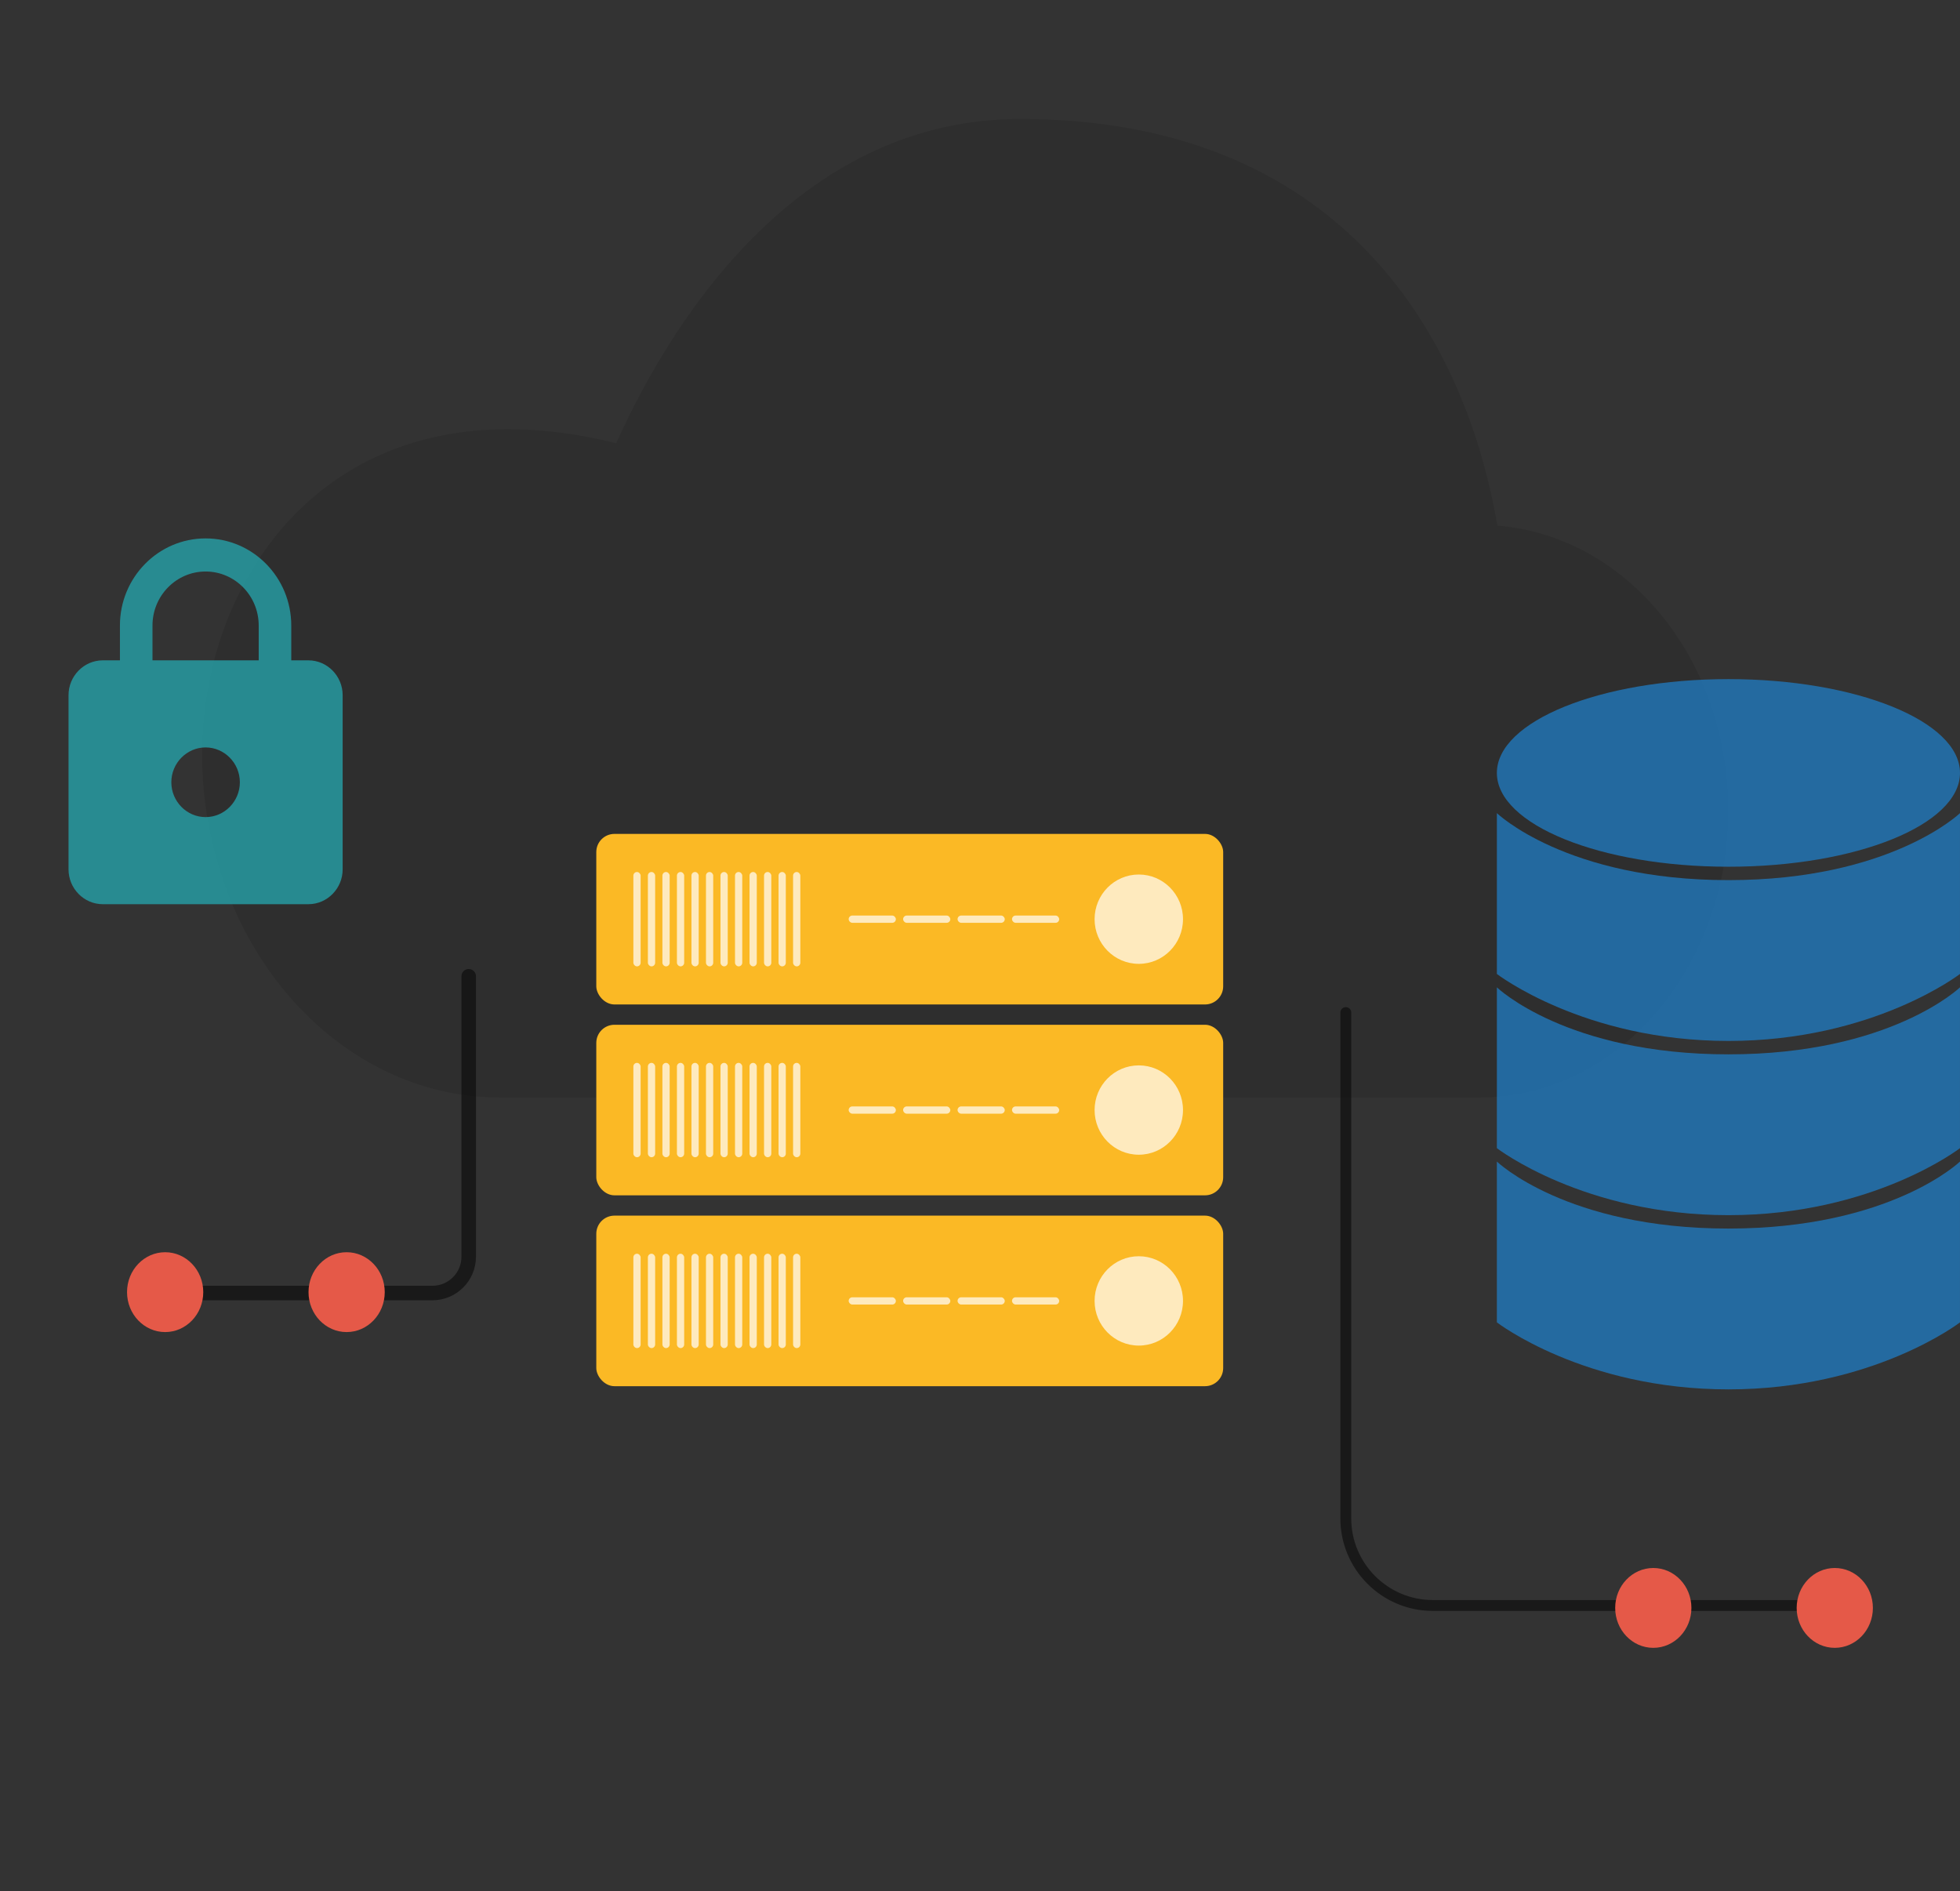 <svg width="540" height="521" viewBox="0 0 540 521" fill="none" xmlns="http://www.w3.org/2000/svg">
<rect x="0" y="0" width="540" height="521" fill="#333333" stroke="none"/>
<path d="M412.533 144.818C403.225 90.239 367.6 32.781 281.104 32.781C222.213 32.781 186.873 84.149 169.763 122.116C92.469 102.973 55.662 158.581 55.662 207.464C55.662 259.828 92.482 302.383 137.787 302.383H407.742C445.52 302.383 476.18 266.947 476.18 223.284C476.18 181.52 448.121 147.665 412.533 144.818Z" fill="black" fill-opacity="0.1"/>
<rect x="164.285" y="229.75" width="172.714" height="46.991" rx="5" fill="#FBB925"/>
<ellipse opacity="0.7" cx="313.749" cy="253.245" rx="12.179" ry="12.307" fill="white"/>
<g opacity="0.7">
<rect x="174.5" y="240.245" width="2" height="26" rx="1" fill="white"/>
<rect x="178.5" y="240.245" width="2" height="26" rx="1" fill="white"/>
<rect x="182.5" y="240.245" width="2" height="26" rx="1" fill="white"/>
<rect x="186.5" y="240.245" width="2" height="26" rx="1" fill="white"/>
<rect x="190.5" y="240.245" width="2" height="26" rx="1" fill="white"/>
<rect x="194.5" y="240.245" width="2" height="26" rx="1" fill="white"/>
<rect x="198.5" y="240.245" width="2" height="26" rx="1" fill="white"/>
<rect x="202.5" y="240.245" width="2" height="26" rx="1" fill="white"/>
<rect x="206.5" y="240.245" width="2" height="26" rx="1" fill="white"/>
<rect x="210.5" y="240.245" width="2" height="26" rx="1" fill="white"/>
<rect x="214.5" y="240.245" width="2" height="26" rx="1" fill="white"/>
<rect x="218.5" y="240.245" width="2" height="26" rx="1" fill="white"/>
</g>
<g opacity="0.7">
<rect x="233.82" y="252.245" width="13" height="2" rx="1" fill="white"/>
<rect x="248.82" y="252.245" width="13" height="2" rx="1" fill="white"/>
<rect x="263.82" y="252.245" width="13" height="2" rx="1" fill="white"/>
<rect x="278.82" y="252.245" width="13" height="2" rx="1" fill="white"/>
</g>
<rect x="164.285" y="282.335" width="172.714" height="46.991" rx="5" fill="#FBB925"/>
<ellipse opacity="0.7" cx="313.749" cy="305.831" rx="12.179" ry="12.307" fill="white"/>
<g opacity="0.7">
<rect x="174.5" y="292.831" width="2" height="26" rx="1" fill="white"/>
<rect x="178.5" y="292.831" width="2" height="26" rx="1" fill="white"/>
<rect x="182.5" y="292.831" width="2" height="26" rx="1" fill="white"/>
<rect x="186.5" y="292.831" width="2" height="26" rx="1" fill="white"/>
<rect x="190.5" y="292.831" width="2" height="26" rx="1" fill="white"/>
<rect x="194.5" y="292.831" width="2" height="26" rx="1" fill="white"/>
<rect x="198.5" y="292.831" width="2" height="26" rx="1" fill="white"/>
<rect x="202.5" y="292.831" width="2" height="26" rx="1" fill="white"/>
<rect x="206.5" y="292.831" width="2" height="26" rx="1" fill="white"/>
<rect x="210.5" y="292.831" width="2" height="26" rx="1" fill="white"/>
<rect x="214.5" y="292.831" width="2" height="26" rx="1" fill="white"/>
<rect x="218.5" y="292.831" width="2" height="26" rx="1" fill="white"/>
</g>
<g opacity="0.7">
<rect x="233.82" y="304.831" width="13" height="2" rx="1" fill="white"/>
<rect x="248.82" y="304.831" width="13" height="2" rx="1" fill="white"/>
<rect x="263.82" y="304.831" width="13" height="2" rx="1" fill="white"/>
<rect x="278.82" y="304.831" width="13" height="2" rx="1" fill="white"/>
</g>
<rect x="164.285" y="334.92" width="172.714" height="46.991" rx="5" fill="#FBB925"/>
<ellipse opacity="0.7" cx="313.749" cy="358.416" rx="12.179" ry="12.307" fill="white"/>
<g opacity="0.7">
<rect x="174.5" y="345.416" width="2" height="26" rx="1" fill="white"/>
<rect x="178.5" y="345.416" width="2" height="26" rx="1" fill="white"/>
<rect x="182.5" y="345.416" width="2" height="26" rx="1" fill="white"/>
<rect x="186.5" y="345.416" width="2" height="26" rx="1" fill="white"/>
<rect x="190.5" y="345.416" width="2" height="26" rx="1" fill="white"/>
<rect x="194.5" y="345.416" width="2" height="26" rx="1" fill="white"/>
<rect x="198.5" y="345.416" width="2" height="26" rx="1" fill="white"/>
<rect x="202.5" y="345.416" width="2" height="26" rx="1" fill="white"/>
<rect x="206.5" y="345.416" width="2" height="26" rx="1" fill="white"/>
<rect x="210.5" y="345.416" width="2" height="26" rx="1" fill="white"/>
<rect x="214.5" y="345.416" width="2" height="26" rx="1" fill="white"/>
<rect x="218.5" y="345.416" width="2" height="26" rx="1" fill="white"/>
</g>
<g opacity="0.7">
<rect x="233.82" y="357.416" width="13" height="2" rx="1" fill="white"/>
<rect x="248.82" y="357.416" width="13" height="2" rx="1" fill="white"/>
<rect x="263.82" y="357.416" width="13" height="2" rx="1" fill="white"/>
<rect x="278.82" y="357.416" width="13" height="2" rx="1" fill="white"/>
</g>
<path d="M129.133 268.973V346.243C129.133 351.766 124.656 356.243 119.133 356.243H53.737" stroke="black" stroke-opacity="0.5" stroke-width="4" stroke-linecap="round"/>
<path d="M370.783 278.978V418.328C370.783 431.583 381.528 442.328 394.783 442.328H505.143" stroke="black" stroke-opacity="0.5" stroke-width="3" stroke-linecap="round"/>
<ellipse cx="505.5" cy="443" rx="10.5" ry="11" fill="#E55948"/>
<ellipse cx="95.5" cy="356" rx="10.5" ry="11" fill="#E55948"/>
<ellipse cx="455.5" cy="443" rx="10.5" ry="11" fill="#E55948"/>
<ellipse cx="45.5" cy="356" rx="10.5" ry="11" fill="#E55948"/>
<g opacity="0.8">
<path d="M84.965 181.931H80.244V172.333C80.244 159.088 69.671 148.338 56.643 148.338C43.615 148.338 33.042 159.088 33.042 172.333V181.931H28.321C23.129 181.931 18.881 186.25 18.881 191.529V239.518C18.881 244.797 23.129 249.116 28.321 249.116H84.965C90.157 249.116 94.405 244.797 94.405 239.518V191.529C94.405 186.25 90.157 181.931 84.965 181.931ZM56.643 225.121C51.451 225.121 47.203 220.802 47.203 215.523C47.203 210.245 51.451 205.926 56.643 205.926C61.835 205.926 66.084 210.245 66.084 215.523C66.084 220.802 61.835 225.121 56.643 225.121ZM71.276 181.931H42.01V172.333C42.01 164.127 48.571 157.456 56.643 157.456C64.715 157.456 71.276 164.127 71.276 172.333V181.931Z" fill="#26A1A9"/>
</g>
<g opacity="0.8">
<ellipse cx="476.201" cy="212.949" rx="63.797" ry="25.845" fill="#2178BB"/>
<path d="M412.404 224.026C412.404 224.026 431.543 242.487 476.201 242.487C520.858 242.487 539.997 224.026 539.997 224.026V268.332C539.997 268.332 516.074 286.793 476.201 286.793C436.328 286.793 412.404 268.332 412.404 268.332V224.026Z" fill="#2178BB"/>
<path d="M412.404 272.024C412.404 272.024 431.543 290.485 476.201 290.485C520.858 290.485 539.997 272.024 539.997 272.024V316.33C539.997 316.33 516.074 334.791 476.201 334.791C436.328 334.791 412.404 316.33 412.404 316.33V272.024Z" fill="#2178BB"/>
<path d="M412.404 320.022C412.404 320.022 431.543 338.483 476.201 338.483C520.858 338.483 539.997 320.022 539.997 320.022V364.328C539.997 364.328 516.074 382.789 476.201 382.789C436.328 382.789 412.404 364.328 412.404 364.328V320.022Z" fill="#2178BB"/>
</g>
</svg>
